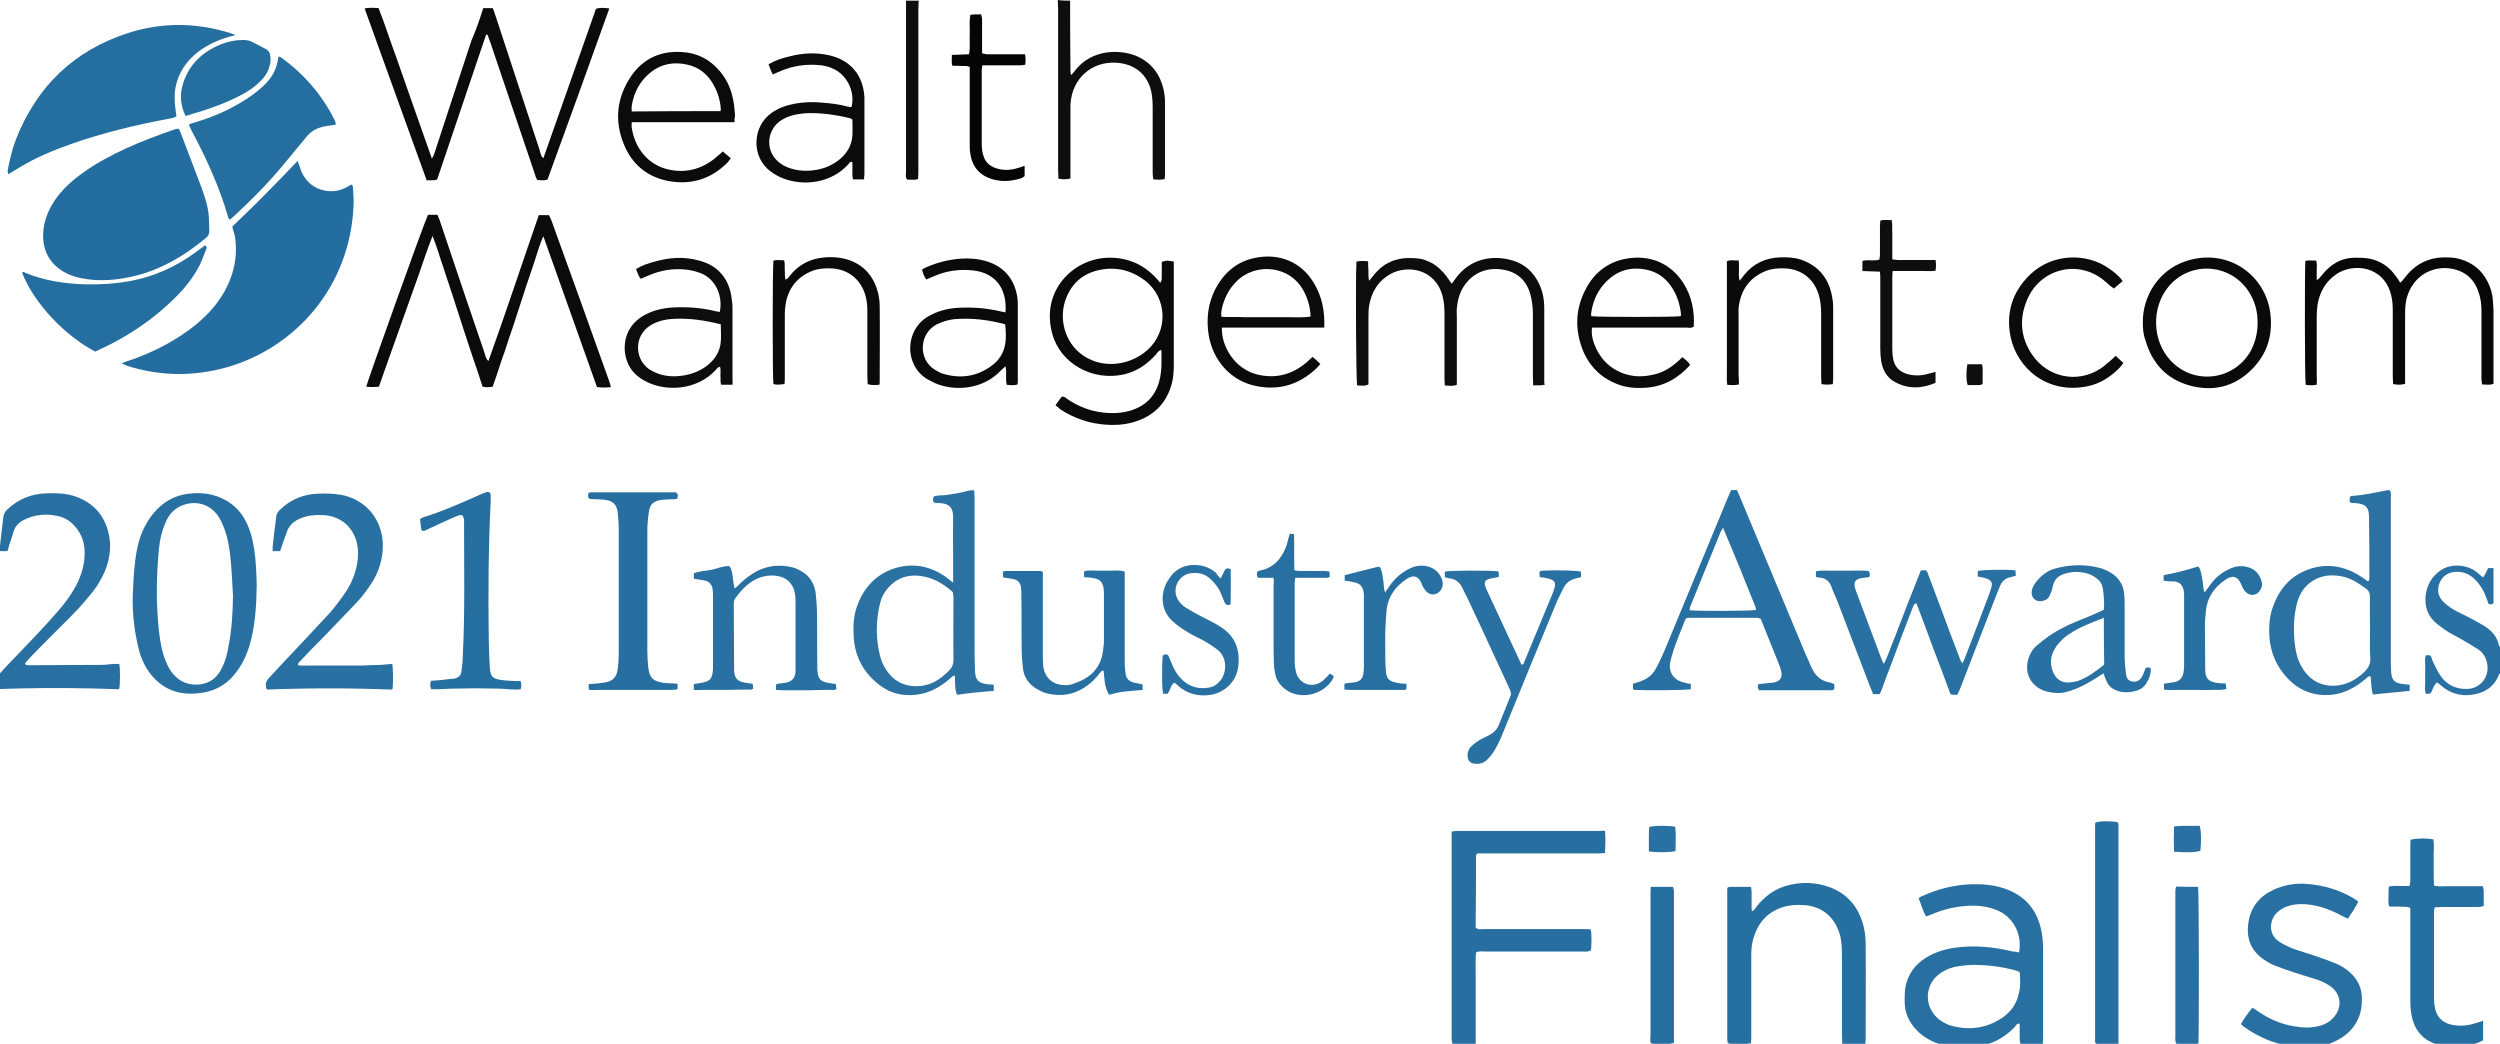 <?xml version="1.0" encoding="utf-8"?>
<!-- Generator: Adobe Illustrator 25.1.0, SVG Export Plug-In . SVG Version: 6.00 Build 0)  -->
<svg version="1.1" id="Layer_1" xmlns="http://www.w3.org/2000/svg" xmlns:xlink="http://www.w3.org/1999/xlink" x="0px" y="0px"
	 viewBox="0 0 769.3 321.2" style="enable-background:new 0 0 769.3 321.2;" xml:space="preserve">
<style type="text/css">
	.st0{fill:#0E0E0E;}
	.st1{fill:#2A71A3;}
	.st2{fill:#0D0D0D;}
	.st3{fill:#246DA0;}
	.st4{fill:#246EA0;}
	.st5{fill:#2770A1;}
	.st6{fill:#276FA1;}
	.st7{fill:#2870A1;}
	.st8{fill:#266FA1;}
	.st9{fill:#0B0B0B;}
	.st10{fill:#2870A2;}
	.st11{fill:#2B72A3;}
	.st12{fill:#2971A2;}
	.st13{fill:#2970A2;}
	.st14{fill:#256EA0;}
	.st15{fill:#0A0A0A;}
	.st16{fill:#080808;}
	.st17{fill:#050505;}
</style>
<g>
	<g>
		<path class="st0" d="M329.3,0.2c0,6.9,0,13.8,0.1,20.6c0,0.7-0.1,1.4,0.2,2.3c0.5-0.5,0.8-0.8,1-1.1c5.3-7.3,15.1-7,20.3-4.2
			c3.9,2.1,6.1,5.4,7.1,9.5c0.3,1.3,0.5,2.7,0.5,4c0,7.5,0,15,0,22.5c0,0.4-0.1,0.8-0.1,1.3c-1.2,0.3-2.3,0.2-3.5,0.1
			c-0.1-0.7-0.2-1.3-0.2-1.9c0-6.7,0-13.4,0-20.2c0-1.6-0.1-3.2-0.4-4.8c-0.9-4.2-3.9-8.5-10.7-9c-7.4-0.5-13.8,4.6-14.2,13
			c0,0.6,0,1.3,0,1.9c0,6.1,0,12.2,0,18.2c0,0.8,0,1.6,0,2.5c-1.2,0.4-2.4,0.3-3.7,0.1c0-1-0.1-1.8-0.1-2.7c0-16.6,0-33.1,0-49.7
			c0-0.9-0.1-1.7-0.1-2.6C326.7,0.2,328,0.2,329.3,0.2z"/>
		<path class="st1" d="M769.4,207.1c-0.2,0.2-0.4,0.3-0.4,0.5c-1.5,3.8-4.5,5.7-8.4,6.2c-3.5,0.5-6.7-0.5-9.4-2.8
			c-0.4-0.4-0.8-0.7-1.3-1c-0.9,0.8-1.2,1.8-1.6,2.7c-0.4,0.8-0.4,0.8-1.8,0.8c-0.5-1.3-0.2-2.7-0.2-4c-0.1-1.3,0-2.6,0-3.8
			c0-1.3-0.2-2.7,0.1-4c1.4-0.2,1.5-0.1,1.8,0.6c0.2,0.5,0.3,1.1,0.6,1.6c0.7,1.4,1.4,2.9,2.3,4.2c1.9,2.7,4.7,4,8.1,3.9
			c3.9-0.1,6.8-3.5,6.2-7.5c-0.3-1.9-1.1-3.5-2.7-4.6c-1.7-1.1-3.5-2.2-5.3-3.2c-1.5-0.9-3.1-1.6-4.6-2.6c-1.1-0.7-2.1-1.5-3.1-2.3
			c-2.6-2.2-3.6-5-3.3-8.4c0.4-3.4,1.9-6.1,4.8-8c3.2-2.1,8-1.7,11,0.7c0.3,0.2,0.6,0.5,0.9,0.8c0.3,0.2,0.6,0.5,1,0.8
			c0.4-0.6,0.7-1,0.9-1.5c0.2-0.4,0.4-0.9,0.7-1.4c0.5,0,1,0,1.6,0c0,3.7,0,7.3,0,10.8c-0.5,0.5-1,0.5-1.6,0.1
			c-0.2-0.6-0.4-1.3-0.7-2c-0.7-1.9-1.7-3.6-3.1-5.1c-1.8-1.9-4-2.9-6.7-2.6c-2.2,0.3-3.7,1.4-4.5,3.4s-0.5,4,1,5.6
			c0.9,0.9,1.9,1.7,3,2.4c1.5,0.9,3.1,1.6,4.7,2.4c1.8,0.9,3.5,1.9,5.2,2.9c2.2,1.4,3.9,3.3,4.4,6c0,0.1,0.2,0.2,0.3,0.3
			C769.4,201.9,769.4,204.5,769.4,207.1z"/>
		<path class="st2" d="M282.7,0.2c0,0.9-0.1,1.8-0.1,2.6c0,16.5,0,33.1,0,49.6c0,0.9,0,1.7-0.1,2.7c-1.2,0.4-2.3,0.1-3.3,0.2
			c-0.7-0.8-0.4-1.6-0.4-2.4c0-9.3,0-18.7,0-28c0-8.2,0-16.4,0-24.7C280.2,0.2,281.4,0.2,282.7,0.2z"/>
		<path class="st3" d="M37.4,111.8c1.3-0.5,2.3-0.9,3.4-1.2c6.9-2.5,13.3-5.8,19.1-10.4c4.2-3.4,7.8-7.4,10.1-12.3
			c1.6-3.4,2.5-6.9,2.6-10.6c0-2.3-0.1-4.5-0.9-6.6c-0.1-0.3-0.1-0.6-0.2-1c3.4-3.3,6.8-6.5,10.1-9.9c3.3-3.3,6.6-6.7,10-10.3
			c0.2,0.7,0.4,1.2,0.6,1.7c1.4,5.1,5.6,8,10.7,7.6c1.2-0.1,2.3-0.5,3.4-1c0.6-0.3,1.2-0.7,1.8-1c0.6,0.2,0.5,0.7,0.5,1
			c0.1,1.8,0.3,3.5,0.2,5.3c-1,25.1-17.8,43.8-38.9,49.9c-10.3,2.9-20.5,2.8-30.7-0.4C38.7,112.4,38.2,112.1,37.4,111.8z"/>
		<path class="st3" d="M55,39.6c0.2,0.4,0.4,0.7,0.5,1c1.9,5,3.8,10,5.7,15c1.2,3.1,2.4,6.3,2.9,9.6c0.3,2,0.2,4,0.3,6
			c0,0.9-0.4,1.5-1,2c-7.1,5.9-14.9,10.4-24.1,12.2c-4.7,0.9-9.5,1.2-14.3,0.2c-2.1-0.4-4-1.1-5.8-2.2c-4.4-2.8-6.2-6.9-5.9-12
			c0.3-4,1.9-7.6,4.3-10.8c2.1-2.8,4.8-5.2,7.6-7.2c4.2-3.1,8.8-5.5,13.5-7.7c5-2.3,10.2-4.2,15.4-6C54.3,39.7,54.6,39.6,55,39.6z"
			/>
		<path class="st4" d="M72.5,10.8c-4.3,1-8.2,2.6-11.6,5.2c-3.6,2.8-6,6.4-6.9,10.9c-0.4,2.2-0.3,4.5,0,6.7c0.1,0.7,0.2,1.4,0.3,2.2
			c-0.9,0.6-1.8,0.6-2.7,0.8c-10.1,1.9-20,4.3-29.7,7.7c-5.4,1.9-10.7,4.1-15.7,7.1c-1.2,0.7-2.3,1.4-3.6,2.2
			c-0.4-0.7-0.2-1.3-0.1-1.9c0.6-3,1.3-5.9,2.4-8.8c6.4-16.3,17.8-27.3,34.4-32.7c10.5-3.4,21.1-3.3,31.6,0
			C71.5,10.4,72,10.6,72.5,10.8z"/>
		<path class="st5" d="M621.3,293.1c1-5.3-1.5-10.5-6.1-12.7c-3.3-1.6-6.9-1.9-10.5-1.6c-3.7,0.3-7.2,1.2-10.6,2.7
			c-0.4,0.2-0.9,0.3-1.4,0.5c-1.1-1.8-1.5-3.7-2.3-5.6c0.4-0.3,0.8-0.6,1.2-0.7c4.8-2.2,9.8-3.4,15-3.6c3.4-0.1,6.7,0.2,9.9,1.2
			c6.7,2.2,10.6,6.8,11.8,13.8c0.3,1.7,0.4,3.5,0.4,5.2c0,8.8,0,17.6,0,26.4c0,0.8,0,1.6-0.1,2.5c-2.3,0.4-4.5,0.1-6.8,0.2
			c-0.1-0.5-0.3-1-0.3-1.4c0-1.7,0-3.3,0-5c-0.9-0.1-1.1,0.5-1.4,0.9c-3.1,3.3-6.9,5.4-11.4,6.1c-4.5,0.8-8.9,0.5-13.2-1.2
			c-2.2-0.9-4.1-2.1-5.7-3.8c-2.4-2.5-3.7-5.4-3.7-8.8c0-1.4,0-2.9,0.2-4.3c0.8-4.2,3.1-7.3,6.7-9.4c2.7-1.6,5.7-2.5,8.8-2.9
			c5.9-0.8,11.8-0.2,17.6,1.2C620,292.8,620.7,292.9,621.3,293.1z M621.5,299.1c-0.4-0.1-0.7-0.3-1-0.4c-4.2-1.2-8.4-1.7-12.8-1.8
			c-1.7,0-3.3,0.2-5,0.4c-2,0.3-3.9,1-5.5,2.1c-5.1,3.4-5.3,10.5-0.5,14.3c1.2,0.9,2.6,1.7,4,2c5.4,1.4,10.5,0.7,15.1-2.3
			c2.8-1.8,4.7-4.3,5.4-7.6C621.8,303.7,621.7,301.4,621.5,299.1z"/>
		<path class="st6" d="M493.9,255.7c0.2,2.4,0.1,4.5,0,6.8c-2.3,0.2-4.5,0.1-6.6,0.1c-2.2,0-4.5,0-6.7,0s-4.3,0-6.5,0s-4.3,0-6.5,0
			s-4.5,0-6.7,0c-2.1,0-4.3,0-6.3,0c-0.2,0.2-0.2,0.3-0.3,0.4c0,0.1-0.1,0.1-0.1,0.2c0,6.8,0,13.6-0.1,20.4c0,0.6,0,1.3,0,1.8
			c0.7,0.8,1.5,0.5,2.1,0.5c5.5,0,11,0,16.6,0c4.7,0,9.4,0,14.2,0c0.8,0,1.6,0,2.5,0.1c0.4,2.2,0.2,4.3,0.1,6.4
			c-0.9,0.6-1.8,0.4-2.6,0.4c-10,0-20,0-30,0c-0.9,0-1.8-0.2-2.8,0.3c-0.2,2.2-0.1,4.5-0.1,6.8c0,2.4,0,4.8,0,7.2c0,2.3,0,4.6,0,7
			c0,2.3,0,4.6,0,7.1c-2.4,0.4-4.7,0.1-7.1,0.2c-0.1-0.5-0.2-1-0.3-1.4c0-0.5,0-1,0-1.4c0-20,0-40,0-60c0-0.9,0-1.7,0-2.7
			c0.6-0.1,1.1-0.2,1.5-0.2c14.7,0,29.4,0,44.2,0C492.9,255.6,493.3,255.6,493.9,255.7z"/>
		<path class="st4" d="M103.2,38.4c-1.3,0.2-2.6,0.3-3.8,0.6c-2.3,0.5-4.1,1.7-5.5,3.6c-2.4,2.9-4.8,5.8-7.2,8.7
			c-4.6,5.5-9.6,10.5-14.8,15.3c-0.3,0.3-0.7,0.6-1.2,1c-0.2-0.3-0.5-0.5-0.5-0.8c-2.7-9.4-6.8-18.3-11.4-26.9
			c-0.2-0.4-0.4-0.9-0.6-1.3c0-0.1,0-0.2,0.1-0.4c0.7-0.2,1.4-0.5,2.2-0.7c5-1.5,9.8-3.6,14.2-6.3c2.3-1.4,4.5-3,6.5-4.9
			c2.8-2.8,3.9-4.9,4.5-8.9c0.3,0.1,0.6,0.1,0.8,0.3C93.6,22.8,99.1,29.2,103,37c0.1,0.3,0.2,0.6,0.3,0.9
			C103.3,38.1,103.3,38.2,103.2,38.4z"/>
		<path class="st7" d="M79,180.1c-0.1,5.8-0.4,11.3-1.7,16.6c-0.9,3.6-2.2,7-4.5,10c-2.4,3.3-5.6,5.5-9.6,6.3
			c-6.6,1.3-12.4,0-16.8-5.5c-1.8-2.3-3-4.9-3.7-7.7c-0.6-2.5-1.1-5-1.4-7.5c-0.4-3.3-0.6-6.7-0.4-10.1c0.2-4.5,0.4-8.9,1.3-13.3
			c0.8-4,2.3-7.6,4.9-10.8c3.2-3.9,7.2-6,12.2-6.3c3.1-0.2,6,0.2,8.9,1.5c3.1,1.4,5.5,3.6,7.1,6.5c1.6,2.8,2.4,5.9,2.9,9.1
			C78.8,172.7,78.9,176.6,79,180.1z M71.7,183.4c-0.2-4-0.4-8-0.8-11.9c-0.3-3-0.8-6-1.9-8.9c-0.6-1.6-1.3-3.1-2.3-4.4
			c-3.1-3.8-7.6-4-10.8-2.6c-2.2,0.9-3.7,2.5-4.7,4.6c-1.3,2.8-2,5.7-2.3,8.8c-0.8,8.4-0.9,16.7,0,25.1c0.4,3.3,0.9,6.7,2.3,9.8
			c0.5,1.2,1.1,2.3,1.9,3.3c2.2,2.7,5.1,3.8,8.5,3.4c2.9-0.4,5-1.9,6.4-4.5c1.3-2.4,2-5,2.4-7.7C71.4,193.3,71.6,188.3,71.7,183.4z"
			/>
		<path class="st8" d="M532.2,272.9c2.2,0,4.3,0,6.6,0c0.1,0.5,0.2,0.9,0.2,1.4c0,1.6,0,3.2,0,4.8c0,0.4,0,0.7,0.1,1.3
			c0.8-0.3,1.1-0.9,1.4-1.4c2.4-3,5.3-5.3,9.1-6.4c4.5-1.3,9-1.2,13.4,0.4c5.7,2.1,9.1,6.4,10.5,12.2c0.4,1.7,0.6,3.5,0.6,5.2
			c0.1,9.8,0,19.7,0,29.5c0,0.4-0.1,0.8-0.1,1.3c-2.3,0.3-4.6,0.2-7.1,0c0-1-0.1-1.8-0.1-2.7c0-8.3,0-16.6,0-24.9
			c0-1.8-0.1-3.7-0.5-5.5c-1.5-5.8-5.6-9.4-11.6-9.6c-1.6-0.1-3.2,0-4.8,0.3c-5.7,1.3-9.1,5-10.5,10.6c-0.4,1.5-0.5,3-0.5,4.5
			c0,8.2,0,16.3,0,24.5c0,0.9,0,1.7-0.1,2.6c-1.8,0.4-4.6,0.5-6.9,0.1c-0.1-0.1-0.1-0.1-0.2-0.2c0-0.1-0.1-0.1-0.1-0.2
			c0-0.3-0.1-0.6-0.1-1c0-15.3,0-30.5,0-45.8c0-0.2,0-0.5,0.1-0.7c0-0.1,0.1-0.1,0.2-0.2C532.1,273,532.2,273,532.2,272.9z"/>
		<path class="st9" d="M165.8,66.2c1,0,2,0,3.1,0c0.2,0.4,0.5,0.9,0.7,1.4c6,16.6,12,33.2,17.9,49.8c0.2,0.5,0.3,1.1,0.5,1.7
			c-1.4,0.2-2.8,0.2-4.3,0c-5.5-15.4-10.9-30.7-16.5-46.4c-1.3,2.8-1.9,5.4-2.8,8c-0.9,2.6-1.7,5.1-2.6,7.7
			c-0.8,2.6-1.7,5.2-2.5,7.7s-1.6,5-2.5,7.5c-0.8,2.6-1.7,5.2-2.6,7.7c-0.8,2.6-1.7,5.1-2.6,7.7c-1.1,0.2-2,0.2-3.1,0
			c-1-3.1-2-6.2-3.1-9.3c-1-3-2-6.1-3-9.1c-1-3.1-2-6.2-3-9.3c-1-3-2-6.1-3-9.1c-1.1-3.1-1.9-6.2-3.3-9.6c-1.6,4.1-2.9,8-4.2,11.8
			c-1.4,3.8-2.7,7.7-4.1,11.5c-1.4,3.8-2.7,7.7-4.1,11.5c-1.4,3.8-2.7,7.7-4.1,11.6c-0.7,0-1.3,0.1-2,0.1c-0.6,0-1.3,0-1.9-0.1
			c0.4-1.8,17.7-50.2,19-52.9c0.9,0,1.8,0,2.9,0c0.2,0.4,0.4,0.9,0.6,1.4c4.6,13.7,9.2,27.4,13.9,41.1c0.3,0.8,0.3,1.7,1.2,2.5
			C155.7,96.1,160.6,81.2,165.8,66.2z"/>
		<path class="st9" d="M148.7,2.5c1.1,0,1.9,0,2.9,0c0.2,0.4,0.4,0.8,0.5,1.2c4.6,14.1,9.3,28.2,13.9,42.3c0.3,0.9,0.3,1.9,1.2,2.7
			c5.4-15.3,10.8-30.6,16.2-46c1.3-0.4,2.6-0.3,4.1-0.1c-6.3,17.6-12.6,35.1-19,52.6c-1,0.5-2.1,0.2-3.2,0.2c-0.2-0.5-0.5-1-0.6-1.5
			c-4.6-13.6-9.2-27.2-13.8-40.8c-0.3-0.8-0.6-1.6-0.8-2.3c-0.3-0.1-0.4-0.2-0.4-0.2c-0.1,0-0.1,0.1-0.1,0.2
			c-0.1,0.1-0.1,0.3-0.2,0.4c-4.9,14.6-9.9,29.2-14.8,43.8c0,0.1-0.1,0.1-0.2,0.3c-0.9,0.3-1.9,0.1-3.1,0.2
			c-6.4-17.6-12.7-35.2-19.1-52.9c1.5-0.3,2.8-0.2,4.3-0.1c2,5.1,3.6,10.2,5.5,15.3c1.8,5.1,3.6,10.2,5.4,15.4
			c1.8,5.1,3.6,10.2,5.5,15.6c0.3-0.6,0.6-1,0.7-1.4c3.8-11.7,7.7-23.4,11.5-35C146.5,9.2,147.6,6,148.7,2.5z"/>
		<path class="st10" d="M564.4,210.5c0,0.4,0.1,0.7,0.1,0.9s-0.1,0.5-0.1,0.8c-0.4,0.1-0.8,0.2-1.1,0.2c-5.4,0-10.7,0-16.1,0
			c-2,0-4,0-5.8,0c-0.7-0.6-0.5-1.1-0.4-1.8c0.4-0.1,0.8-0.2,1.3-0.2c1.2-0.2,2.4-0.2,3.6-0.4c1.9-0.4,2.7-1.6,2.2-3.5
			c-0.1-0.5-0.3-0.9-0.4-1.4c-2-4.9-3.9-9.8-5.9-14.7c-0.4-0.1-0.8-0.3-1.2-0.3c-7,0-13.9,0-20.9,0c-0.2,0-0.5,0.1-0.8,0.1
			c-0.2,0.4-0.5,0.8-0.6,1.2c-1.2,3-2.4,5.9-3.4,8.9c-0.4,1.2-0.7,2.5-1,3.7c-0.4,2.7,0.9,4.9,3.5,5.8c0.9,0.3,1.9,0.5,2.9,0.7
			c0,0.5,0,1.1,0,1.6c-1.8,0.3-13.8,0.4-17.5,0.2c-0.1-0.1-0.3-0.2-0.3-0.4c0-0.5,0-0.9,0-1.5c0.7-0.2,1.3-0.4,1.9-0.6
			c2.2-0.7,4-1.9,5.1-4c1-1.8,1.9-3.7,2.7-5.6c5.9-14.2,11.7-28.3,17.6-42.5c0.9-2.3,1.9-4.6,2.9-6.9c0.6,0,1.2,0,1.8,0
			c0.4,1,0.8,1.9,1.2,2.8c6.4,15.3,12.8,30.7,19.2,46c0.7,1.8,1.6,3.5,2.3,5.3c1.2,2.9,3.1,4.8,6.3,5.2
			C563.7,210.2,564,210.4,564.4,210.5z M530.2,162.4c-0.3,0.6-0.5,0.9-0.7,1.2c-3.1,7.7-6.3,15.4-9.4,23.1c-0.1,0.3-0.1,0.7-0.2,1.1
			c3.4,0.3,18.7,0.2,20.5-0.1c-0.1-0.3-0.1-0.6-0.2-0.9C537,178.7,533.7,170.6,530.2,162.4z"/>
		<path class="st11" d="M723,154.4c0-0.6,0.1-1.1,0.1-1.5c0.3-0.1,0.4-0.3,0.5-0.3c3.8-0.2,7.6-1.1,11.3-1.8c0.1,0,0.3,0.1,0.5,0.1
			c0.5,0.8,0.3,1.7,0.3,2.5c0,9.8,0,19.5,0,29.3c0,6.8,0,13.6,0,20.4c0,1.1,0,2.2,0.1,3.4c0.1,2.8,1,3.7,3.7,4
			c0.6,0.1,1.3,0.1,2,0.2c0,0.7,0,1.3,0,1.9c-3.8,0.4-7.5,0.7-11.3,1.1c-0.6-1.8-0.5-3.8-0.7-5.5c-0.7-0.3-1,0.3-1.3,0.5
			c-1.7,1.5-3.5,2.7-5.6,3.7c-5.5,2.5-12.8,2.1-18-3c-4-3.9-6.1-8.7-6.3-14.3c-0.1-2.7,0.1-5.4,1-8c2.1-6.2,6-10.5,12.4-12.3
			c5.4-1.5,10.4-0.3,15.1,2.8c0.6,0.4,1.3,0.9,1.8,1.3c0.6-0.3,0.5-0.7,0.5-1.1c0-6.2,0-12.3-0.1-18.5c0-3.4-1.1-4.3-4.5-4.5
			c-0.4,0-0.8,0-1.2-0.1C723.4,154.6,723.4,154.6,723,154.4z M729.3,193.4c0-3.2-0.1-6.4,0-9.6c0-1.3-0.4-2.1-1.4-2.8
			c-1.1-0.7-2.1-1.5-3.2-2.1c-2.5-1.4-5.2-2-8.1-1.8c-2.3,0.2-4.3,1-6.1,2.5c-2.2,1.8-3.3,4.2-3.9,7c-0.9,4.2-0.9,8.4-0.3,12.6
			c0.3,2,0.8,3.9,1.8,5.7c1.9,3.5,5.5,6.8,11.5,6c3.4-0.5,6.1-2.2,8.4-4.6c0.9-1,1.4-2,1.4-3.4C729.2,199.8,729.3,196.6,729.3,193.4
			z"/>
		<path class="st11" d="M293.3,179.3c0-2.5,0-4.5,0-6.5c0-4.5-0.1-9,0-13.4c0-2.6-0.6-4.5-4.4-4.6c-0.5,0-0.9,0-1.4-0.1
			c-0.6-0.6-0.4-1.2-0.2-1.9c1.3-0.5,2.8-0.3,4.2-0.5c1.3-0.2,2.7-0.5,4-0.7c1.4-0.2,2.7-0.9,4.3-0.7c0,1,0.1,1.9,0.1,2.7
			c0,15,0,30.1,0,45.1c0,2.2,0,4.5,0.1,6.7c0,0.6,0,1.3,0.1,1.9c0.2,1.8,1,2.7,2.8,3.1c0.9,0.2,1.9,0.2,2.9,0.3c0,0.7,0,1.2,0,1.9
			c-1.9,0.2-3.8,0.3-5.7,0.5c-1.8,0.2-3.6,0.4-5.6,0.7c-0.8-1.9-0.5-3.9-0.7-6c-0.9,0.3-1.3,0.9-1.8,1.3c-2.5,2.1-5.2,3.7-8.4,4.4
			c-4.4,0.9-8.6,0.4-12.4-2.3c-5.2-3.7-8.1-8.8-8.5-15.1c-0.2-3.2-0.1-6.4,1-9.5c2.1-5.9,6.1-10.2,12.2-11.9
			c5.4-1.5,10.5-0.4,15.1,2.8C291.6,178,292.3,178.5,293.3,179.3z M293.2,182.2c-2.5-2.2-5.2-4-8.5-4.7c-4.4-1-8.4-0.1-11.5,3.5
			c-1.3,1.5-2.1,3.2-2.5,5.1c-1.2,5.2-1.2,10.5,0.1,15.7c0.3,1.2,0.8,2.4,1.4,3.5c1.6,2.8,3.9,4.9,7.2,5.6c2.9,0.6,5.7,0.2,8.4-1.2
			c1.6-0.9,3-2.1,4.3-3.4c0.9-0.9,1.3-1.9,1.3-3.2c-0.1-6.5,0-12.9,0-19.4C293.3,183.2,293.3,182.7,293.2,182.2z"/>
		<path class="st12" d="M86.2,169.6c-0.8,0-1.5,0-2.3,0c0-0.4,0-0.9,0-1.3c0.3-3.1,0.7-6.2,1.1-9.3c0.1-0.8,0.4-1.3,0.9-1.9
			c3.4-3.4,7.5-5.1,12.3-5.2c2.3-0.1,4.6,0,6.9,0.4c7.9,1.5,12.9,8.2,12.7,16c-0.1,3.9-1.2,7.6-3.3,10.9c-1.3,2-2.7,4-4.3,5.7
			c-3.6,3.9-7.4,7.7-11.1,11.6c-2.2,2.2-4.4,4.4-6.5,6.7c-0.4,0.4-0.9,0.7-0.9,1.5c1.1,0.2,2.3,0.1,3.5,0.1c1.3,0,2.6,0,3.8,0
			s2.4,0,3.6,0c1.2,0,2.4,0,3.6,0c1.2,0,2.4,0,3.6,0c1.3,0,2.6,0,3.8-0.1c1.2,0,2.4-0.1,3.6-0.1c1.2-0.1,2.4-0.2,3.5-0.3
			c0.3,1.3,0.3,6.4,0.1,7.7c-0.1,0.1-0.3,0.2-0.4,0.2c-12.8-0.5-25.6-0.5-38.3,0c-0.6-1.5-0.3-2.6,0.7-3.6c1.2-1.3,2.4-2.6,3.6-3.9
			c5-5.3,10-10.6,14.9-15.9c1.8-2,3.4-4.2,5-6.5c1.8-2.7,3-5.6,3.6-8.8c0.4-2.3,0.4-4.6-0.2-6.9c-1.4-4.9-5.3-7.9-10.4-8.1
			c-2.3-0.1-4.6,0.1-6.8,1s-3.8,2.4-4.4,4.7C87.4,166,86.8,167.7,86.2,169.6z"/>
		<path class="st13" d="M2.3,169.6c-0.7,0-1.4,0-2.3,0c0-0.6-0.1-1.1,0-1.7c0.3-2.9,0.7-5.7,1-8.6c0.1-1,0.5-1.8,1.2-2.5
			c3.5-3.3,7.6-4.9,12.3-5c3-0.1,5.9,0,8.8,1c5.8,2.1,9.2,6.2,10.3,12.2c0.9,5.2-0.5,10-3.2,14.4c-1,1.7-2.3,3.3-3.6,4.8
			c-3.5,4.3-7.6,8-11.4,11.9c-2.1,2.1-4.2,4.2-6.2,6.3c-0.5,0.6-1,1.2-1.5,1.7c0.2,0.7,0.7,0.6,1.1,0.6c7.5,0,15-0.1,22.5-0.1
			c1.2,0,2.4-0.2,3.6-0.3c0.6,0,1.2,0,1.8,0c0.3,1.3,0.3,6.3,0,7.6c-0.1,0.1-0.3,0.2-0.4,0.2c-12.8-0.5-25.5-0.5-38.3,0
			c-0.6-1.4-0.4-2.4,0.6-3.4c1.2-1.3,2.4-2.6,3.6-3.9c5.3-5.6,10.7-11,15.7-16.8c2-2.3,3.8-4.7,5.3-7.4c2-3.7,3.1-7.5,2.8-11.7
			c-0.2-2.4-1-4.5-2.5-6.4s-3.3-3.2-5.7-3.7c-3.6-0.8-7.1-0.5-10.5,1.2c-1.5,0.8-2.6,1.9-3.1,3.5c-0.4,1.5-0.9,2.9-1.4,4.3
			C2.7,168.4,2.5,169,2.3,169.6z"/>
		<path class="st7" d="M689.6,315.1c1-1.8,2.2-3.4,3.5-5c0.7,0.4,1.4,0.8,2,1.3c3.3,2.2,6.9,3.8,10.8,4.4c2.7,0.5,5.4,0.6,8.1-0.2
			c1.5-0.4,2.8-1.1,3.9-2.3c3-3.1,2.6-7.5-0.9-9.9c-1.5-1-3.1-1.7-4.8-2.2c-2.1-0.7-4.3-1.3-6.4-2c-2-0.7-4.1-1.4-6.1-2.2
			c-1-0.4-2-1-2.9-1.6c-4.2-2.8-5.7-6.8-4.9-11.6c0.7-4.7,3.4-8,7.7-10c3.3-1.5,6.7-2.1,10.3-1.8c5.1,0.4,9.9,1.8,14.3,4.4
			c0.5,0.3,0.9,0.6,1.5,1c-0.9,1.9-2,3.5-3.2,5.3c-0.6-0.3-1.2-0.5-1.7-0.8c-3.1-1.7-6.4-3-9.9-3.5c-2.2-0.3-4.3-0.3-6.4,0.3
			c-1.5,0.4-2.8,1.1-3.9,2.2c-2.1,2-2.9,6.5,0.8,8.9c1.5,1,3.1,1.7,4.7,2.3c2,0.7,4.1,1.3,6.2,2s4.2,1.5,6.3,2.3
			c1.7,0.7,3.3,1.7,4.6,2.9c2.4,2.2,3.6,4.8,3.6,8c0,2.4-0.3,4.6-1.4,6.7c-1.3,2.7-3.4,4.6-6,6c-2.4,1.3-4.9,2-7.5,2.2
			c-7.8,0.5-14.8-1.6-21.2-6.1C690.3,315.9,690,315.5,689.6,315.1z"/>
		<path class="st14" d="M29.3,108.2c-9.4-4.9-19-15.1-22.5-24.3c0.4-0.4,0.7-0.1,1.1,0.1c5.9,2.4,12,3.3,18.3,3.5
			c4.8,0.1,9.6-0.2,14.3-1.1c7.2-1.4,13.7-4.4,19.6-8.7c1-0.7,2-1.5,3-2.2c0.6,0.3,0.5,0.8,0.4,1.1c-0.7,1.7-1.3,3.4-2.1,5.1
			c-1.4,2.7-3.2,5.2-5.2,7.5C48.6,97.5,39.5,103.6,29.3,108.2z"/>
		<path class="st8" d="M764.1,314.1c0,2.1,0,4,0,6c-0.5,0.3-1.1,0.6-1.7,0.8c-3.9,1.5-8,1.7-12,0.6c-4.6-1.2-7.4-4.3-8.3-9
			c-0.3-1.6-0.4-3.2-0.4-4.8c0-8.6,0-17.1,0-25.7c0-0.9,0-1.7,0-2.6c-1.2-0.6-2.3-0.3-3.4-0.4c-1-0.1-2.1,0.1-3.1-0.1
			c-0.4-1.1-0.2-2.1-0.2-3.2c0-0.9,0-1.9,0.1-2.9c2.2-0.4,4.3,0,6.4-0.2c0.1-0.5,0.2-1.1,0.2-1.6c0-3.4,0-6.9,0-10.3
			c0-0.8,0-1.6,0.1-2.3c1.9-0.5,5-0.5,7-0.1c0.3,1.6,0.1,3.2,0.1,4.7s0,3,0,4.6s0,3.2,0.1,4.9c1.4,0.4,2.7,0.2,3.9,0.2
			c1.2,0,2.4,0,3.6,0c1.3,0,2.6,0,3.8,0c1.2,0,2.4,0,3.7,0c0.1,0.5,0.3,1,0.3,1.4c0,1.5,0,3,0,4.7c-0.6,0.1-1.1,0.3-1.6,0.3
			c-3.7,0-7.4,0-11,0c-0.8,0-1.6,0.1-2.5,0.1c-0.1,0.6-0.2,1-0.2,1.5c0,8.9,0,17.8,0,26.6c0,1,0.1,1.9,0.3,2.9
			c0.5,2.6,2.1,4.3,4.6,5c2.7,0.7,5.4,0.5,8-0.4C762.6,314.6,763.3,314.4,764.1,314.1z"/>
		<path class="st12" d="M602.3,213.8c-0.5,0-0.9,0-1.3,0c-0.2,0-0.5-0.1-0.8-0.2c-1.7-4.7-3.5-9.4-5.3-14.1
			c-1.7-4.6-3.4-9.3-5.2-13.9c-1,0.4-1,1.2-1.3,1.8c-2.3,5.9-4.5,11.8-6.7,17.7c-0.9,2.2-1.7,4.5-2.5,6.7c-0.2,0.6-0.5,1.2-0.8,1.8
			c-0.6,0-1.3,0-2,0c-0.3-0.7-0.6-1.5-0.9-2.2c-3.4-8.8-6.7-17.6-10.1-26.4c-0.6-1.5-1.3-2.9-1.8-4.4c-0.7-1.9-2-2.8-4-2.9
			c-0.2,0-0.4-0.1-0.8-0.2c0-0.5,0-1.1,0-1.7c1.8-0.4,3.7-0.1,5.5-0.2c1.8,0,3.5,0,5.3,0s3.7-0.1,5.4,0.1c0.5,0.7,0.5,1.2,0.2,1.9
			c-0.8,0.1-1.7,0.2-2.5,0.3c-1.8,0.4-2.3,1.2-1.9,2.9c0.2,0.8,0.5,1.5,0.8,2.3c2.4,6.5,4.9,13,7.3,19.5c0.2,0.5,0.4,1,0.8,1.7
			c1.3-2.5,2-4.9,3-7.3c1-2.4,1.8-4.8,2.8-7.2c0.9-2.4,1.8-4.8,2.8-7.2c0.9-2.4,1.9-4.7,2.8-7.1c0.6,0,1.1,0,1.6,0
			c0.2,0.2,0.3,0.4,0.4,0.6c1.4,3.7,2.8,7.5,4.2,11.2c1.8,4.9,3.6,9.7,5.5,14.6c0.3,0.7,0.4,1.5,1.1,2.2c0.4-0.8,0.7-1.5,1-2.3
			c2.3-6.1,4.7-12.2,7-18.4c0.3-0.9,0.7-1.8,0.9-2.7c0.4-1.3,0-2.1-1.3-2.6c-0.4-0.2-0.9-0.3-1.4-0.4c-0.5-0.1-0.9-0.2-1.5-0.3
			c0-0.6,0-1.1,0-1.7c1.6-0.4,8.6-0.5,11.6-0.2c0,0.5,0.1,1,0.1,1.7c-0.6,0.1-1.1,0.3-1.6,0.4c-1.5,0.3-2.6,1.2-3.2,2.6
			c-0.3,0.7-0.6,1.5-0.9,2.2c-3.8,9.9-7.7,19.8-11.5,29.7C602.7,212.8,602.6,213.2,602.3,213.8z"/>
		<path class="st15" d="M324.8,124.7c0.7-1,1.3-1.9,1.9-2.6c0.9-0.2,1.2,0.3,1.6,0.6c3.9,2.7,8.2,4.2,13,4.4
			c2.2,0.1,4.3-0.1,6.4-0.7c4.7-1.4,7.7-4.3,9-9c0.9-3.2,0.7-6.4,0.7-9.7c-1,0.2-1.3,0.9-1.7,1.4c-2.7,3-5.9,5.2-9.8,6.1
			c-9.7,2.2-19.6-3.3-22.1-12.5c-3.6-13.2,6.4-23.1,17.2-23.4c5.9-0.1,10.8,2,14.7,6.2c0.4,0.4,0.8,0.9,1.3,1.5
			c0.7-0.7,0.4-1.5,0.5-2.1c0-0.7,0-1.4,0-2.2c0-0.7,0-1.4,0-2.1c1.5-0.5,1.5-0.5,3.7-0.1c0,0.5,0,1,0,1.6c0,10,0,20,0,30
			c0,2-0.1,4-0.6,5.9c-1.5,5.6-4.9,9.4-10.3,11.4c-3.1,1.2-6.4,1.5-9.7,1.3c-5.2-0.3-10-1.9-14.4-4.8
			C325.8,125.5,325.4,125.2,324.8,124.7z M341.9,112c4.1,0,8.2-1.6,11.2-4.3c6.4-5.7,6.2-16-0.8-21.4c-3.3-2.5-7-3.8-11.2-3.6
			c-5.9,0.4-10.5,3-12.9,8.7c-1.3,3.2-1.5,6.5-0.6,9.9C329.4,107.8,335.1,112,341.9,112z"/>
		<path class="st2" d="M475.3,118.4c-1.2,0.3-2.3,0.1-3.5,0.2c0-1-0.1-1.8-0.1-2.6c0-6.4,0-12.8,0-19.2c0-1.5-0.1-3-0.4-4.5
			c-0.8-5-3.6-8.3-8.2-9.2c-5.1-1.1-9.6,0.7-12.3,4.5c-1.6,2.2-2.3,4.7-2.5,7.4c-0.1,0.8,0,1.6,0,2.4c0,6.2,0,12.3,0,18.5
			c0,0.8,0,1.6,0,2.5c-1.2,0.5-2.4,0.3-3.7,0.2c0-0.7-0.1-1.3-0.1-1.9c0-6.6,0-13.3,0-19.9c0-1.9-0.1-3.8-0.6-5.7
			c-2.3-8.6-10.9-9.5-15.8-6.9c-3.9,2.1-6.1,5.6-6.8,9.9c-0.2,1.3-0.2,2.5-0.2,3.8c0,6,0,12,0,18c0,0.8,0,1.6,0,2.4
			c-1.2,0.6-2.3,0.3-3.5,0.3c-0.3-2-0.5-31.7-0.2-38.1c1.1-0.3,2.3-0.2,3.6-0.1c0,1,0,2,0.1,2.9c0,0.9-0.1,1.9,0.2,3.1
			c0.8-0.9,1.3-1.6,1.8-2.2s1.1-1.2,1.7-1.7c0.7-0.6,1.4-1.1,2.2-1.5s1.6-0.8,2.4-1c0.8-0.2,1.5-0.4,2.3-0.5
			c0.9-0.1,1.8-0.1,2.6-0.1c0.9,0,1.8,0.1,2.6,0.2s1.6,0.4,2.3,0.7c0.8,0.3,1.6,0.7,2.3,1.2s1.4,1,2,1.7c0.6,0.5,1.1,1.2,1.6,1.8
			c0.5,0.7,1,1.4,1.6,2.3c0.5-0.6,0.9-1.1,1.2-1.6c4.5-6.2,11.5-7.4,17.7-5.5c3.6,1.1,6.2,3.5,7.9,6.9c1.2,2.4,1.7,5,1.7,7.7
			c0,7.8,0,15.5,0,23.3C475.4,118,475.4,118,475.3,118.4z"/>
		<path class="st6" d="M181.3,212.3c-0.1-0.3-0.2-0.6-0.2-0.8c0-0.3,0.1-0.6,0.1-1c0.6,0,1.2-0.1,1.7-0.1c1.1-0.1,2.2-0.2,3.3-0.4
			c2.4-0.4,3.6-1.7,3.9-4.2c0.2-1.6,0.3-3.2,0.3-4.8c0-12.8,0-25.6,0-38.4c0-1.6-0.2-3.2-0.3-4.8c-0.3-2.5-1.4-3.7-4-4
			c-1.3-0.2-2.6-0.1-3.8-0.2c-0.3,0-0.6-0.1-0.9-0.1c-0.7-0.6-0.4-1.2-0.3-1.8c0.3-0.1,0.5-0.2,0.7-0.2c8.8,0,17.6,0,26.2,0
			c0.8,0.6,0.6,1.2,0.4,1.9c-0.2,0.1-0.4,0.2-0.6,0.2c-0.9,0.1-1.8,0-2.6,0.1c-0.7,0-1.4,0.1-2.1,0.2c-2.1,0.4-3.1,1.4-3.4,3.4
			c-0.2,1.2-0.3,2.4-0.4,3.6c-0.1,1-0.1,1.9-0.1,2.9c0,12.1,0,24.3,0,36.4c0,1.8,0.1,3.5,0.3,5.3c0.4,3.1,1.4,4.1,4.6,4.6
			c0.9,0.1,1.9,0.2,2.9,0.2c0.5,0,0.9,0.1,1.5,0.1c0,0.6,0,1.1,0,1.6c-0.2,0.1-0.3,0.2-0.4,0.2c-0.6,0-1.1,0.1-1.7,0.1
			c-7.7,0-15.3,0-23,0C182.7,212.4,182,212.3,181.3,212.3z"/>
		<path class="st16" d="M712.9,118.4c-1.2,0.2-2.3,0.2-3.4,0c-0.3-1.9-0.3-34.7-0.1-38.1c1.1-0.3,2.1-0.1,3.3-0.1
			c0.4,0.9,0.2,1.9,0.2,2.8c0,1,0,1.9,0,3.2c0.5-0.3,0.7-0.5,0.9-0.7c0.8-0.9,1.5-1.9,2.4-2.7c2.3-2.2,5-3.4,8.2-3.5
			c1.6,0,3.2,0,4.8,0.3c3.4,0.7,6,2.5,8,5.3c0.5,0.6,0.9,1.3,1.4,2.1c0.3-0.3,0.6-0.5,0.8-0.8c0.4-0.5,0.8-1,1.2-1.5
			c2.9-3.5,6.7-5.4,11.3-5.5c1.7,0,3.3,0,5,0.5c3.9,1.1,6.8,3.4,8.6,7c0.9,1.8,1.5,3.7,1.6,5.7c0.1,1,0.1,1.9,0.2,2.9
			c0,7.2,0,14.4,0,21.6c0,0.4,0,0.8,0,1.2c-1.2,0.5-2.3,0.2-3.5,0.2c-0.1-0.6-0.2-1.1-0.2-1.6c0-7,0-13.9,0-20.9c0-2-0.2-4-0.9-5.9
			c-1.5-4.6-5-7.1-9.9-7.4c-5.2-0.2-10.4,2.8-12.2,9.2c-0.4,1.6-0.5,3.1-0.5,4.8c0,6.4,0,12.8,0,19.2c0,0.8,0,1.6,0,2.4
			c-1.3,0.4-2.4,0.3-3.7,0.1c0-0.9-0.1-1.6-0.1-2.4c0-6.7,0-13.4,0-20.2c0-1.6-0.1-3.2-0.5-4.8c-2.3-9.2-11.9-9.9-16.9-6.4
			c-3.2,2.2-5,5.3-5.7,9.1c-0.2,1.3-0.3,2.5-0.3,3.8c0,6.2,0,12.3,0,18.5C713,116.8,712.9,117.5,712.9,118.4z"/>
		<path class="st12" d="M213.5,212.3c0-0.7,0-1.2,0-1.8c0.7-0.1,1.3-0.2,1.9-0.3c3.1-0.5,3.8-1.2,4-4.3c0-0.4,0-0.8,0-1.2
			c0-7,0-13.9,0-20.9c0-0.8,0-1.6-0.1-2.4c-0.2-1.5-1-2.5-2.6-2.8c-1-0.2-2-0.3-3.2-0.5c0-0.5,0-1.1,0-1.7c1.8-0.7,3.7-0.7,5.6-1.1
			c1.8-0.4,3.5-1.2,5.4-1.1c1.3,2.1,0.8,4.5,1.6,6.9c0.7-0.6,1.2-1.1,1.7-1.6c1.6-1.5,3.3-2.8,5.2-3.8c3.4-1.7,6.9-2,10.5-1.2
			c1.8,0.4,3.4,1.3,4.8,2.5c1.6,1.5,2.4,3.4,2.7,5.5c0.2,2,0.4,4,0.4,6c0.1,5.4,0,10.7,0.1,16.1c0,0.8,0,1.6,0.1,2.4
			c0.2,1.7,0.9,2.6,2.6,3c0.9,0.2,1.9,0.3,3,0.5c0.1,0.5,0.1,1,0.2,1.5c-0.3,0.1-0.5,0.3-0.7,0.3c-2.6,0-5.1,0-7.7,0.1
			c-2.7,0-5.4,0-8.2,0c-0.6,0-1.3-0.1-2-0.1c0-0.6,0-1.1,0-1.6c0.2-0.1,0.3-0.2,0.5-0.3c0.9-0.1,1.9-0.2,2.8-0.4
			c1.7-0.4,2.5-1.4,2.7-3.2c0-0.4,0-0.8,0-1.2c0-6.6,0-13.3,0-19.9c0-1,0-2.1-0.2-3.1c-0.5-3-2.5-5-5.6-5.4
			c-2.8-0.4-5.4,0.3-7.7,1.8c-2,1.3-3.5,3-4.9,4.9c-0.5,0.6-0.6,1.3-0.6,2c0,6.7,0.1,13.4,0.1,20.1c0,0.4,0,0.8,0.1,1.2
			c0.2,1.4,1,2.3,2.4,2.7c1,0.2,2,0.4,3.2,0.5c0.1,0.5,0.1,1,0.2,1.5c-0.3,0.1-0.5,0.3-0.7,0.3c-2.4,0-4.8,0-7.2,0.1
			c-2.9,0-5.8,0-8.6,0C214.8,212.4,214.2,212.3,213.5,212.3z"/>
		<path class="st10" d="M333.6,177.6c0-0.6,0-1.2,0-1.8c1.3-0.4,2.7-0.2,4-0.2c1.4,0,2.9,0,4.3,0c1.3,0,2.7-0.2,4.2,0.3
			c0,0.9,0,1.8,0,2.6c0,8.5,0,16.9,0,25.4c0,1.2,0.1,2.4,0.3,3.6c0.2,1.3,1,2.1,2.3,2.5c0.9,0.2,1.9,0.4,2.9,0.6c0,0.6,0,1.1,0,1.7
			c-1.2,0.1-2.3,0.2-3.4,0.3c-1.2,0.1-2.4,0.2-3.6,0.4c-1.1,0.2-2.1,0.5-3.3,0.8c-1.5-2.4-1.4-4.9-1.7-7.4c-0.5-0.2-0.7,0.2-1,0.5
			c-1.2,1.6-2.6,3.1-4.2,4.2c-3.8,2.7-8,3.4-12.5,2.2c-1.1-0.3-2.2-0.9-3.2-1.5c-2.2-1.4-3.6-3.5-3.9-6c-0.2-1.9-0.4-3.8-0.4-5.7
			c-0.1-5.6,0-11.2-0.1-16.8c0-0.8,0-1.6-0.1-2.4c-0.1-1.4-0.9-2.4-2.3-2.7c-1-0.2-2-0.3-3.2-0.5c0-0.5-0.1-1.1-0.1-1.8
			c0.4-0.1,0.7-0.2,1-0.2c3.5,0,7,0,10.5,0c0.2,0,0.4,0.2,0.8,0.3c0,0.8,0,1.7,0,2.6c0,7.4,0,14.9,0,22.3c0,1.3,0,2.6,0.1,3.8
			c0.3,3.5,2.6,5.9,6.2,6.1c1,0.1,2.1,0,3.1-0.4c4.9-1.6,8.4-4.6,9.1-10c0.1-1,0.3-2.1,0.3-3.1c0-4.7,0-9.4,0-14.1
			c0-0.7,0-1.4-0.1-2.2c-0.3-1.9-1.2-2.8-3.1-3.1C335.6,177.7,334.6,177.7,333.6,177.6z"/>
		<path class="st8" d="M160.2,209.6c0.3,0.8,0.3,1.6,0,2.5c-2.3,0.3-4.6-0.2-6.9-0.2c-2.3,0-4.6-0.1-7-0.1c-2.2,0-4.5,0.1-6.7,0.1
			c-2.3,0-4.6,0.3-6.9,0.2c-0.4-0.9-0.4-1.7-0.1-2.6c0.9-0.1,1.9-0.1,2.8-0.2c0.9-0.1,1.7-0.2,2.6-0.3c0.6-0.1,1.3-0.1,1.9-0.2
			c1.2-0.3,2-1,2.1-2.3c0.2-1.5,0.4-3,0.4-4.5c0.7-13.7,0.4-27.3,0.4-41c0-0.8,0.1-1.6-0.5-2.4c-0.7-0.3-1.3,0.1-2,0.3
			c-2.7,1.2-5.4,2.4-8.1,3.7c-0.5,0.2-1,0.5-1.5,0.7c-0.3,0.1-0.6,0-0.9,0c-0.4-1.2-0.4-2.4-0.5-3.6c0.3-0.2,0.6-0.4,0.9-0.5
			c6.2-1.9,12.1-4.6,18-7.2c0.5-0.2,1-0.4,1.6-0.6c0.6-0.2,1.2,0.3,1.2,0.9c0,0.6,0,1.3,0,1.9c-0.7,14-0.8,28-0.6,42
			c0,3,0.2,5.9,0.3,8.9c0.2,3.2,0.8,3.8,4,4.2c1.5,0.2,3,0.2,4.5,0.3C159.6,209.5,159.9,209.6,160.2,209.6z"/>
		<path class="st12" d="M647.3,207.2c-0.7,0.4-1.3,0.8-1.9,1.2c-2.2,1.4-4.4,2.7-6.7,3.6c-2.1,0.8-4.2,1.5-6.5,1.2
			c-1.1-0.1-2.2-0.3-3.3-0.7c-4.4-1.7-6.2-6-4.5-10.4c0.5-1.4,1.3-2.6,2.4-3.5c1.3-1.1,2.6-2.1,4-3.1c2.7-1.8,5.6-3.2,8.5-4.4
			c2-0.8,4-1.6,6-2.5c0.7-0.3,1.4-0.6,2.1-1c0.2-2.2,0-4.3-0.3-6.4c-0.2-1.3-0.8-2.4-1.9-3.2c-0.8-0.6-1.6-1.1-2.5-1.4
			c-2.5-0.8-5-0.8-7.5,0c-1.9,0.6-3.1,1.8-3.5,3.8c-0.2,1-0.5,2-1,2.9c-0.5,1.1-1.5,1.6-2.7,1.7c-1.8,0.1-3-1.2-2.8-3
			c0.1-1.1,0.7-2.1,1.4-3c1.6-2,3.6-3.5,6-4.1c4.4-1.2,8.8-1.3,13.3-0.2c1,0.2,2,0.7,2.9,1.1c3,1.6,4.7,4,4.9,7.4
			c0.1,1.2,0.1,2.4,0.1,3.6c0,5,0,10.1,0,15.1c0,1.8,0.2,3.7,0.4,5.5c0.1,1,0.5,1.9,1.5,2.2c1.2,0.4,2.4,0.1,3.2-1
			c0.5-0.7,0.8-1.6,1.1-2.4c0.3-0.8,0.3-0.9,1.8-0.7c0.2,1.7-0.4,3.3-1.3,4.7c-0.8,1.4-2.1,2.2-3.7,2.5c-2.1,0.5-4.3,0.5-6.3-0.6
			C648.7,211.3,648,209.3,647.3,207.2z M647.4,190.1c-3.8,1.5-7.3,2.8-10.5,4.9c-0.7,0.5-1.5,1-2.1,1.6c-0.9,0.9-1.8,1.8-2.4,2.9
			c-1.4,2.2-1.7,4.6-0.7,7.1c0.9,2.4,2.7,3.6,5.2,3.4c0.9-0.1,1.7-0.2,2.6-0.5c3-1.1,5.6-3,8-5C647.4,199.7,647.4,195.1,647.4,190.1
			z"/>
		<path class="st8" d="M651.9,321.2c-2.5,0.1-4.7,0.1-6.8,0c-0.2-0.2-0.3-0.3-0.3-0.3c0-0.1-0.1-0.1-0.1-0.2c0-22.3,0-44.6,0-66.9
			c0-0.2,0.1-0.5,0.1-0.7c1.6-0.5,4.6-0.5,6.9-0.1c0,0.3,0.2,0.6,0.2,0.9C651.9,276.3,651.9,298.6,651.9,321.2z"/>
		<path class="st15" d="M309.4,96.1c0.2-2.6-0.1-5-1.2-7.3c-0.9-1.8-2.2-3.1-3.9-4.1c-1.6-0.9-3.2-1.3-5-1.5
			c-4.1-0.4-8.1,0.1-11.9,1.8c-0.7,0.3-1.5,0.6-2.3,1c-0.8-0.8-1-1.9-1.4-3c0.4-0.3,0.8-0.5,1.2-0.7c3.4-1.5,6.9-2.4,10.6-2.7
			c2.7-0.2,5.4,0,8.1,0.8c5.5,1.7,8.7,5.6,9.5,11.4c0.1,0.8,0.1,1.6,0.1,2.4c0,7.7,0,15.3,0,23c0,0.3,0,0.6-0.1,1.1
			c-1.1,0.4-2.2,0.2-3.3,0.1c-0.5-1.8,0.1-3.7-0.4-5.7c-0.5,0.5-0.9,0.8-1.3,1.2c-5.8,6.3-14.9,6.5-20.6,3.9
			c-0.8-0.4-1.6-0.8-2.3-1.2c-7.2-4.6-6.5-15.1,0.2-19.1c3-1.8,6.2-2.6,9.6-2.8c4.3-0.2,8.6,0.1,12.8,1.1c0.4,0.1,0.8,0.2,1.2,0.2
			C308.9,96.1,309,96.1,309.4,96.1z M309.3,99.8c-5.1-1.4-10.2-2-15.5-1.6c-2,0.2-3.9,0.8-5.7,1.7c-5.3,2.9-5.6,10.7-0.4,13.9
			c0.9,0.5,1.8,1.1,2.8,1.3c5.3,1.5,10.3,0.7,14.7-2.6c2.2-1.6,3.6-3.8,4.1-6.5C309.6,104.6,309.6,101.9,309.3,99.8z"/>
		<path class="st2" d="M225.4,118.4c-1.3,0-2.3,0-3.5,0c-0.3-1-0.1-1.9-0.2-2.9c0-0.8,0.1-1.7-0.1-2.6c-0.8,0-1,0.6-1.4,1
			c-5.8,6.2-15,6.6-21,3.7c-2.9-1.4-5.2-3.4-6.3-6.6c-1.5-4.3-0.7-10.1,4.5-13.5c3-1.9,6.3-2.7,9.8-2.9c4.4-0.2,8.8,0.1,13.1,1.2
			c0.4,0.1,0.8,0.1,1.2,0.2c1.1-5.7-1.9-10.4-5.8-11.9c-1.3-0.5-2.7-0.9-4.2-1.1c-4.1-0.5-8.1,0.1-12,1.8c-0.7,0.3-1.5,0.6-2.3,1
			c-0.8-0.8-1-2-1.5-3c1.8-1.1,3.8-1.8,5.8-2.3c4.5-1.3,9.1-1.6,13.7-0.3c5.7,1.5,9.1,5.5,9.9,11.3c0.1,1,0.3,2.1,0.3,3.1
			c0,7.4,0,14.7,0,22.1C225.5,117.3,225.4,117.7,225.4,118.4z M221.8,99.8c-4.8-1.2-9.4-1.9-14.1-1.7c-2.7,0.1-5.2,0.6-7.5,2
			c-5,3-5.1,10.1-0.6,13.4c1.2,0.8,2.5,1.4,3.9,1.8c1.9,0.5,3.8,0.6,5.7,0.4c2.9-0.3,5.6-1.2,8-2.9c2.3-1.7,4-3.9,4.5-6.8
			C222,104,221.8,102,221.8,99.8z"/>
		<path class="st1" d="M444.6,177.6c0-0.7,0-1.2,0-1.7c1.8-0.4,13.2-0.4,16.3-0.1c0.1,0.1,0.3,0.2,0.3,0.3c0,0.5,0,0.9,0,1.4
			c-1.1,0.3-2.1,0.4-3.1,0.7c-1.1,0.3-1.4,1-1.1,2c0.2,0.8,0.6,1.5,0.9,2.2c3.3,7.1,6.6,14.2,9.9,21.3c0.1,0.3,0.3,0.5,0.4,0.8
			c0.6,0.1,0.7-0.4,0.8-0.7c3-7.2,5.9-14.3,8.9-21.5c0.1-0.3,0.2-0.6,0.3-0.9c0.7-2.1,0.3-2.9-1.9-3.4c-0.8-0.2-1.5-0.3-2.5-0.4
			c0-0.6-0.1-1.1-0.1-1.7c0.4-0.1,0.7-0.3,1-0.3c4.1-0.2,10.1-0.1,11.8,0.3c0,0.5,0,1,0,1.7c-0.6,0.1-1.1,0.3-1.6,0.4
			c-1.7,0.4-2.9,1.3-3.7,2.8c-0.8,1.6-1.7,3.3-2.4,5c-5.5,13.2-10.9,26.5-16.3,39.7c-0.7,1.8-1.5,3.5-2.5,5.2
			c-0.6,1.1-1.4,2.1-2.3,3c-1,1.1-2.4,1.5-4,1.3c-1.3-0.2-2-0.9-2.1-2.2c-0.1-1.2,0.3-2.3,1.1-3.1c0.8-0.8,1.7-1.4,2.6-2
			c0.9-0.5,1.8-0.9,2.8-1.4c1.4-0.7,2.5-1.7,3.1-3.2c1.2-3,2.4-5.9,3.6-8.9c0.3-0.7,0.1-1.2-0.1-1.8c-1.4-3-2.7-6-4.1-8.9
			c-2.8-6.2-5.7-12.3-8.6-18.5c-0.6-1.4-1.4-2.7-2-4.1c-0.9-1.9-2.4-2.9-4.5-3C445.3,177.8,445,177.7,444.6,177.6z"/>
		<path class="st9" d="M226,37.6c-10.7,0-21.1,0-31.6,0c0,0.7-0.1,1.2,0,1.7c0.9,6,4.8,11.5,11.5,12.9c5.1,1.1,9.8-0.1,14-3.4
			c0.4-0.4,0.8-0.7,1.3-1.1c0.4-0.3,0.7-0.6,1.2-1.1c0.8,0.7,1.6,1.3,2.5,2.1c-0.4,0.5-0.7,0.9-1,1.3c-5.1,5.1-11.2,7-18.2,5.7
			c-6-1.1-10.6-4.6-13.2-10.1c-3.3-7.1-3.1-14.2,0.9-20.9c3.6-6.1,9.1-9.1,16.2-8.7c4.8,0.2,8.8,2.2,11.9,5.9
			c2.3,2.7,3.6,5.8,4.2,9.3c0.3,1.4,0.3,2.9,0.5,4.3C226.1,36.1,226,36.7,226,37.6z M221.7,34.2c0.1-0.3,0.1-0.5,0.1-0.7
			c-0.2-3.1-1.2-5.9-2.9-8.5c-1.6-2.4-3.8-4.1-6.6-4.9c-5.5-1.5-10.3-0.2-14.1,4.1c-2.1,2.4-3.3,5.2-3.8,8.4c-0.1,0.5,0,1.1,0,1.7
			C203.6,34.2,212.6,34.2,221.7,34.2z"/>
		<path class="st9" d="M407.5,100.8c-2.3,0-4.4,0-6.4,0c-2.1,0-4.2,0-6.2,0c-2.2,0-4.3,0-6.5,0c-2.1,0-4.2,0-6.2,0
			c-2.1,0-4.1,0-6.2,0c-0.2,5.8,3.9,12.6,10.7,14.4c5.6,1.4,10.6,0.2,15-3.4c0.4-0.3,0.7-0.6,1.1-1c0.4-0.3,0.7-0.6,1.1-1
			c0.8,0.7,1.6,1.4,2.4,2.2c-1,1.3-2.2,2.3-3.4,3.2c-4.9,3.7-10.4,4.8-16.3,3.6c-7.7-1.5-13.4-7.7-14.7-15.9
			c-0.7-4.7-0.2-9.3,1.9-13.6c2.6-5.1,6.5-8.7,12.2-9.9c7.8-1.7,14.6,1.4,18.3,7.7C406.9,91.4,407.7,95.9,407.5,100.8z M375.9,97.5
			c2.3,0.1,4.6,0,6.9,0.1c2.2,0,4.5,0,6.7,0c2.3,0,4.6,0,6.9,0c2.3,0,4.6,0.2,6.9-0.2c-0.1-2.8-0.8-5.3-2-7.6
			c-4.2-8.3-15.1-9.1-20.9-3.1c-2.1,2.1-3.4,4.6-4.2,7.4C376,95.1,375.6,96.1,375.9,97.5z"/>
		<path class="st9" d="M265.9,55.2c-1.2,0-2.2,0-3.4,0c-0.1-0.4-0.2-0.9-0.2-1.3c0-1.4,0-2.7,0-4c-0.8-0.3-0.9,0.3-1.2,0.6
			c-5.2,5.8-13.6,6.9-20.1,4.4c-1.3-0.5-2.6-1.2-3.8-2.1c-6.2-4.5-5.7-14,0.3-18.1c2.1-1.5,4.5-2.3,7.1-2.8c2.8-0.5,5.7-0.6,8.6-0.3
			c2.5,0.2,5.1,0.5,7.6,1.2c0.4,0.1,0.8,0.1,1.2,0.2c1.2-4.4-1.1-9.5-5.1-11.6c-1.7-0.9-3.4-1.3-5.3-1.4c-3.8-0.3-7.5,0.3-11,1.7
			c-0.9,0.4-1.7,0.7-2.8,1.2c-0.3-0.5-0.5-1-0.7-1.5s-0.4-1-0.6-1.6c2-1.2,4.1-1.9,6.3-2.4c4.1-1.1,8.2-1.3,12.3-0.4
			c6.6,1.5,10.5,6.1,10.9,12.9c0,0.5,0,1,0,1.4c0,7.5,0,15,0,22.6C265.9,54.1,265.9,54.5,265.9,55.2z M262.3,36.8
			c-0.4-0.2-0.5-0.4-0.6-0.4c-4.1-1-8.2-1.6-12.3-1.6c-1.6,0-3.2,0.2-4.8,0.5c-1.8,0.4-3.5,1.1-5,2.3c-3.6,3-3.9,8.4-0.6,11.7
			c1.3,1.3,2.8,2.1,4.5,2.6c2.7,0.8,5.4,0.8,8.1,0.3c2.5-0.5,4.7-1.5,6.7-3.1c2.3-1.9,3.8-4.3,4-7.4
			C262.4,40.2,262.3,38.5,262.3,36.8z"/>
		<path class="st9" d="M517.7,109.9c1,0.8,1.8,1.4,2.4,2.4c-3.6,4-8,6.6-13.5,7c-2.7,0.2-5.4,0.1-8.1-0.8
			c-5.3-1.8-9.1-5.3-11.3-10.4c-2.7-6.6-2.5-13.1,0.9-19.4c2.5-4.7,6.5-7.9,11.8-9c7.7-1.6,14.3,1.4,18.1,7.4
			c2.6,4.1,3.5,8.7,3.2,13.4c-0.8,0.6-1.7,0.3-2.4,0.3c-8.9,0-17.7,0-26.6,0c-0.8,0-1.6,0-2.3,0c-0.3,2,0.2,4.3,1.4,6.7
			c1.4,2.8,3.4,5,6.2,6.5c3.4,1.8,6.9,2.2,10.7,1.4C511.9,114.8,514.9,112.7,517.7,109.9z M517.1,97.3c0.1-0.1,0.2-0.3,0.2-0.4
			c-0.3-3.1-1.2-6.1-3-8.7c-1.7-2.5-3.9-4.2-6.8-5c-5.4-1.4-10.1-0.1-13.9,4.2c-2.3,2.6-3.6,5.8-4,9.3c0,0.2,0.1,0.4,0.1,0.6
			C491.9,97.6,515.2,97.6,517.1,97.3z"/>
		<path class="st15" d="M659.4,99.2c-0.1-8,4.8-16,13.1-18.8c12.8-4.3,24.5,4,26.1,15.8c0.9,6.8-0.9,12.7-5.7,17.5
			c-5.4,5.4-12,6.9-19.2,4.9c-7.1-2-11.5-6.9-13.5-13.9C659.5,102.9,659.4,101.1,659.4,99.2z M694.7,99.5c0.1-3.7-0.9-7.1-3-10.2
			c-5.9-8.4-17.9-8.9-24.4-1.1c-5.3,6.4-5.1,16.6,0.6,22.7c7.2,7.8,19.7,6.2,24.8-3.1C694,105.2,694.7,102.5,694.7,99.5z"/>
		<path class="st14" d="M57.1,35.7c-1.7-3.5-1.8-6.9-0.7-10.2c1.9-5.8,5.9-9.5,11.4-11.8c2.2-0.9,4.6-1.4,7-1.4c1.1,0,2.1,0.2,3,0.7
			c1.3,0.7,2.7,1.4,4,2.1c0.8,0.4,1.2,1,1.3,1.9c0.4,1.6,0,3-0.5,4.4c-0.5,1.3-1.3,2.4-2.3,3.4c-1.9,2-4.2,3.5-6.6,4.7
			c-3.8,2-7.9,3.5-12,4.8C60.4,34.7,58.9,35.1,57.1,35.7z"/>
		<path class="st15" d="M270.6,118.4c-1.3,0.1-2.4,0.2-3.6-0.2c0-0.8-0.1-1.6-0.1-2.4c0-6.6,0-13.3,0-19.9c0-1.7-0.1-3.3-0.6-5
			c-1.4-4.9-5.2-8-10.3-8.3c-2-0.1-4,0-5.9,0.7c-4.4,1.7-7.2,4.9-8.2,9.5c-0.3,1.4-0.4,2.9-0.4,4.3c0,6.2,0,12.5,0,18.7
			c0,0.8,0,1.6-0.1,2.4c-1.2,0.1-2.3,0.3-3.4,0c-0.3-2-0.3-35.3,0-38c1.1-0.3,2.2-0.1,3.3-0.1c0.3,1,0.1,2.1,0.2,3.1
			c0.1,0.9-0.1,1.9,0.2,2.8c0.8-0.1,1-0.8,1.4-1.2c2.2-2.8,5.1-4.6,8.6-5.3c3.2-0.6,6.4-0.5,9.5,0.5c4.9,1.7,7.7,5.2,9,10.1
			c0.3,1.3,0.5,2.7,0.5,4c0.1,7.8,0,15.5,0,23.3C270.7,117.8,270.7,118,270.6,118.4z"/>
		<path class="st15" d="M535.1,118.3c-1.3,0.3-2.4,0.2-3.6,0.1c-0.2-1.5-0.1-2.9-0.1-4.3s0-2.7,0-4.1s0-2.9,0-4.3s0-2.7,0-4.1
			s0-2.9,0-4.3s0-2.7,0-4.1s0-2.9,0-4.3s0-2.7,0-4.1s0-2.9,0-4.4c1.2-0.6,2.4-0.1,3.6-0.3c0.2,1.2,0.1,2.2,0.1,3.2
			c0,0.9-0.1,1.8,0.2,3.1c0.7-0.8,1.1-1.4,1.5-1.9c2.8-3.4,6.4-5.1,10.8-5.3c2.2-0.1,4.5,0,6.6,0.7c5.8,2,8.9,6.3,9.7,12.2
			c0.2,1,0.2,2.1,0.2,3.1c0,7.1,0,14.2,0,21.3c0,0.5-0.1,1.1-0.1,1.7c-1.2,0.2-2.3,0.2-3.5,0c0-0.8-0.1-1.6-0.1-2.4
			c0-6.5,0-13,0-19.4c0-2-0.2-4-0.8-5.9c-1.5-4.7-5.2-7.6-10.1-7.9c-2-0.1-4,0-5.9,0.7c-4.9,1.9-7.7,5.5-8.5,10.7
			c-0.2,1.1-0.1,2.2-0.1,3.4c0,6.1,0,12.2,0,18.2C535.1,116.5,535.1,117.3,535.1,118.3z"/>
		<path class="st1" d="M375.6,178c0.5-1,0.9-1.7,1.2-2.4c0.4-0.8,1.1-0.8,1.9-0.5c0.1,3.6,0,7.2,0,10.9c-0.5,0.1-0.9,0.3-1.2,0.1
			c-0.3-0.1-0.6-0.5-0.7-0.8c-0.6-1.4-1.1-2.9-1.8-4.1c-0.7-1.1-1.6-2.2-2.6-3.1c-1.7-1.6-3.8-2-6-1.7c-4,0.6-6,5.2-3.7,8.5
			c0.6,0.8,1.4,1.6,2.2,2.1c1.6,1,3.3,1.9,5,2.8c1.9,1,3.9,1.9,5.7,3.1c4.6,2.9,6.1,7.2,5.4,12.4c-0.6,4.6-4.4,8.1-9,8.6
			c-3.6,0.4-6.8-0.5-9.5-2.9c-0.3-0.3-0.6-0.5-0.9-0.8c-0.1,0-0.1,0-0.3-0.1c-1.1,0.8-1.2,2.3-2,3.4c-0.4,0-0.9,0-1.3,0
			c-0.5-0.7-0.5-8.4-0.2-11.8c0.2-0.1,0.4-0.2,0.6-0.3c0.2,0,0.5,0,0.7,0c0.1,0.1,0.3,0.2,0.4,0.3c0.5,1.2,1,2.4,1.5,3.5
			c0.7,1.5,1.6,2.9,2.9,4.1c2.3,2.1,5,2.8,8,2.3c1.6-0.2,2.8-1.1,3.8-2.4c1.9-2.6,1.9-7-1.1-9.3c-1.1-0.8-2.2-1.6-3.4-2.3
			c-1.7-1-3.4-1.7-5.1-2.7c-1.7-1-3.4-2.1-4.9-3.4c-3.5-2.9-4.3-7.4-2.5-11.6c0.3-0.7,0.7-1.3,1.1-1.9c2.1-3.2,5.1-4.4,8.8-4.1
			c2.1,0.2,4,1,5.6,2.4C374.6,177,375,177.4,375.6,178z"/>
		<path class="st7" d="M665.8,178.7c0-0.7,0-1.1,0-1.7c1.8-0.4,3.6-0.7,5.4-1.2c1.8-0.4,3.5-1,5.3-1.5c0.9,1.3,0.9,2.7,1.2,4
			c0.3,1.2,0.1,2.6,0.7,4c0.5-0.6,0.8-1.1,1.2-1.6c1.6-2.4,3.6-4.3,6.2-5.5c1.8-0.9,3.8-1.3,5.8-0.7c2.4,0.6,3.8,2.3,4.4,4.6
			c0.2,0.9,0,1.8-0.5,2.5c-1,1.7-3.1,2-4.5,0.5c-0.6-0.6-1-1.4-1.3-2.2c-1.1-2.8-2.9-2.9-4.9-1.5c-3.4,2.3-5.6,5.4-6,9.6
			c-0.1,1.5-0.3,3-0.3,4.5c0,4.5,0.1,9,0.1,13.4c0,3,1,3.9,4,4.3c0.7,0.1,1.4,0.1,2.3,0.1c0.1,0.5,0.1,1.1,0.2,1.7
			c-1.6,0.5-3.2,0.2-4.8,0.3c-1.6,0.1-3.2,0-4.8,0s-3.2,0-4.8,0c-1.6,0-3.2,0.1-4.8-0.1c0-0.7,0-1.3,0-1.8c1.1-0.2,2.1-0.3,3.2-0.5
			c1.6-0.3,2.5-1.3,2.8-2.9c0.1-0.7,0.2-1.4,0.2-2.2c0-7,0-14.1,0-21.1c0-0.6,0-1.3-0.1-1.9c-0.3-1.6-1.1-2.6-2.8-2.9
			C668,179,667,178.8,665.8,178.7z"/>
		<path class="st10" d="M676.4,272.9c0.3,2.1,0.3,45.6,0.1,48.2c-2.2,0.5-4.5,0.1-6.7,0.2c-0.6-0.9-0.4-1.8-0.4-2.7
			c0-14.5,0-28.9,0-43.4c0-0.8-0.1-1.6,0.3-2.4C671.9,272.9,674.1,272.9,676.4,272.9z"/>
		<path class="st5" d="M413.8,178.7c0-0.7,0-1.2,0-1.7c3.5-0.9,6.9-1.8,10.3-2.6c0.1,0,0.3,0.1,0.5,0.1c0.7,1.1,0.8,2.5,1,3.8
			c0.3,1.2,0.1,2.5,0.6,4c0.6-0.8,1-1.4,1.4-2c1.6-2.3,3.6-4.1,6.1-5.3c1.8-0.9,3.6-1.2,5.6-0.7c2.3,0.5,4.2,2.5,4.6,4.7
			c0.2,1.2-0.1,2.2-1,3.1c-1.2,1.1-2.7,1.1-3.9,0c-0.4-0.4-0.8-1-1.1-1.5c-0.2-0.3-0.3-0.6-0.4-0.9c-1-2.7-2.8-2.8-4.7-1.5
			c-3.3,2.2-5.6,5.2-6.1,9.3c-0.2,2.1-0.3,4.1-0.4,6.2c-0.1,3.2,0,6.4,0,9.6c0,1.2,0.1,2.4,0.2,3.6c0.2,1.9,0.9,2.6,2.8,3.1
			c0.5,0.1,1.1,0.2,1.7,0.3c0.5,0.1,1.1,0.1,1.8,0.1c0,0.6,0,1.1,0,1.7c-0.2,0.1-0.4,0.2-0.7,0.2c-2.2,0-4.3,0-6.5,0
			c-3.2,0-6.4,0-9.6,0c-0.7,0-1.4,0-2.3-0.1c0-0.6,0-1.2,0-1.7c0.1-0.1,0.3-0.2,0.4-0.2c1-0.2,2.1-0.2,3.1-0.4
			c1.3-0.3,2.1-1.1,2.3-2.4c0.1-0.7,0.2-1.4,0.2-2.1c0-7.3,0-14.6,0-21.8c0-0.2,0-0.5,0-0.7c-0.2-2.4-1.1-3.5-3.5-3.8
			C415.6,178.9,414.8,178.8,413.8,178.7z"/>
		<path class="st9" d="M651,109.5c0.9,0.8,1.6,1.4,2.4,2.2c-0.4,0.5-0.6,0.9-1,1.3c-2.8,2.9-6.1,5.1-10.2,5.9
			c-12.1,2.4-21.4-5.4-23.5-15.2c-1.5-7.4,0.5-13.9,6-19.2c6.8-6.6,17.4-6.7,24.1-2c1.6,1.1,3.1,2.2,4.4,4c-0.9,0.7-1.7,1.4-2.7,2.3
			c-0.2-0.2-0.7-0.5-1.1-0.8c-0.7-0.6-1.4-1.3-2.2-1.9c-8.1-6.4-19.5-3.2-23.4,6.1c-2.5,5.8-2.1,11.6,1.5,16.9
			c4.6,6.9,13.8,9.1,21.1,4.3c1.1-0.7,2-1.6,3-2.4C649.9,110.6,650.4,110.1,651,109.5z"/>
		<path class="st7" d="M391.9,177.8c-1.8,0-3.3,0-4.8,0c-0.4-0.7-0.4-1.3-0.2-1.9c0.2-0.1,0.4-0.2,0.6-0.3c4.1-0.7,6.6-3.3,8.1-7
			c0.4-0.9,0.6-1.8,0.8-2.7c0.2-0.5,0.3-1,0.5-1.7c0.4,0.1,0.8,0.1,1.3,0.2c0.1,3.8,0,7.4,0.1,11.1c2,0.4,3.7,0.1,5.5,0.2
			c1.7,0.1,3.5-0.2,5.3,0.2c0,0.6,0.1,1.1,0.1,1.6c-0.3,0.1-0.5,0.3-0.7,0.3c-2.5,0-5,0-7.4,0c-0.8,0-1.6,0-2.5,0
			c-0.1,0.6-0.2,1-0.2,1.5c0,7.9,0,15.8,0,23.7c0,1.3,0.1,2.6,0.4,3.8c0.8,3.4,4.5,5,7.5,3.2c0.7-0.4,1.3-1,1.8-1.5
			c0.4-0.4,0.7-0.8,1.1-1.2c1.2,0.6,1.4,0.8,1,1.5c-2.7,5-10.6,7.1-15.3,2.8c-1.3-1.2-2.2-2.5-2.5-4.3c-0.2-1-0.4-2.1-0.4-3.1
			c-0.1-2.9-0.1-5.8-0.1-8.6c0-5,0-10.1,0-15.1C392,179.6,392,178.9,391.9,177.8z"/>
		<path class="st14" d="M508,272.9c2.4,0,4.6,0,6.8,0c0.1,0.4,0.3,0.9,0.3,1.3c0,2.6,0,5.1,0,7.7c0,12.1,0,24.3,0,36.4
			c0,0.9,0,1.7,0,2.6c-1.6,0.5-3.8,0.6-7,0.2c-0.5-0.8-0.2-1.7-0.2-2.5c0-11.7,0-23.5,0-35.2c0-2.8,0-5.6,0-8.4
			C507.9,274.4,507.9,273.7,508,272.9z"/>
		<path class="st0" d="M595.6,114.4c0,1.2,0,2.3,0,3.4c-4.2,1.8-8.3,2-12.4-0.2c-2.5-1.3-3.8-3.6-4.3-6.3c-0.2-1.3-0.3-2.7-0.3-4.1
			c0-7,0-14.1,0-21.1c0-0.8,0-1.6-0.1-2.5c-1.9-0.1-3.6-0.1-5.4-0.2c0-1.1,0-2,0-3.1c1.7-0.5,3.4,0.1,5.2-0.4c0.1-0.5,0.2-1,0.2-1.6
			c0-2.8,0-5.6,0-8.4c0-0.6,0.1-1.3,0.1-2c1.2-0.4,2.3-0.1,3.5-0.2c0.3,1.4,0.1,2.7,0.2,4.1c0,1.3,0,2.6,0,3.8c0,1.3,0,2.7,0,4.2
			c0.7,0.1,1.2,0.2,1.7,0.2c3.2,0,6.4,0,9.6,0c0.6,0,1.3,0,2,0c0.2,1.1,0.2,2.1,0,3.3c-1.1,0.2-2.2,0.1-3.3,0.1c-1.1,0-2.2,0-3.4,0
			c-1,0-2.1,0-3.1,0c-1.1,0-2.2,0-3.4,0c0,0.7-0.1,1.2-0.1,1.8c0,7.4,0,14.9,0,22.3c0,1,0.1,2.1,0.3,3.1c0.5,2.5,2.2,4,4.7,4.6
			c2.1,0.5,4.1,0.4,6.1-0.2C594.1,114.9,594.7,114.7,595.6,114.4z"/>
		<path class="st17" d="M298.4,20.6c-1-0.5-1.9-0.2-2.7-0.3c-0.9-0.1-1.7,0-2.7-0.1c-0.2-1.1-0.1-2.1-0.1-3.3
			c1.8-0.1,3.6-0.1,5.3-0.2c0.4-2.1,0.1-4.1,0.2-6.1c0.1-2-0.2-4,0.2-6c1.1-0.3,2.1-0.1,3.3-0.2c0.1,0.5,0.3,1,0.3,1.4
			c0,2.7,0,5.4,0,8.1c0,0.8,0,1.6,0,2.5c0.5,0.1,1,0.2,1.4,0.3c3.1,0,6.2,0,9.3,0c0.8,0,1.6,0,2.5,0c0.3,1.1,0.2,2.1,0.1,3.2
			c-0.5,0.1-0.9,0.2-1.4,0.2c-3.2,0-6.4,0-9.6,0c-0.7,0-1.4,0-2.2,0c-0.1,0.6-0.2,1.1-0.2,1.5c0,7.6,0,15.2,0,22.8
			c0,1,0.1,2.1,0.4,3.1c0.5,2.2,1.9,3.6,4.1,4.3c2.2,0.7,4.4,0.6,6.6-0.1c0.7-0.2,1.4-0.4,2.1-0.7c0,1.1,0,2.2,0,3.2
			c-0.8,0.7-1.8,0.9-2.8,1.1c-2.5,0.6-4.9,0.5-7.3-0.2c-3.8-1.2-6-3.8-6.6-7.7c-0.2-1.1-0.2-2.2-0.2-3.3c0-7.1,0-14.2,0-21.3
			C298.4,22.2,298.4,21.4,298.4,20.6z"/>
		<path class="st1" d="M669,262.1c-0.1-2.6-0.1-5.1,0-7.8c2.8-0.3,5.3-0.1,7.9-0.2c0.5,1.8,0.5,4.9,0.2,7.7
			C675.6,262.3,673.1,262.4,669,262.1z"/>
		<path class="st1" d="M507.4,262c0-2.6-0.1-5,0.1-7.5c1.7-0.5,5.4-0.5,8-0.1c0.3,2.5,0.1,5,0.1,7.5
			C513.8,262.3,510.1,262.4,507.4,262z"/>
		<path class="st0" d="M605.4,112.1c1.5,0,3,0,4.5,0c0.3,1.1,0.2,2.1,0.2,3.1s0,2,0,3c-0.4,0.1-0.6,0.2-0.8,0.3c-1.3,0-2.5,0-3.8,0
			C605,117,605,114.3,605.4,112.1z"/>
	</g>
</g>
</svg>
